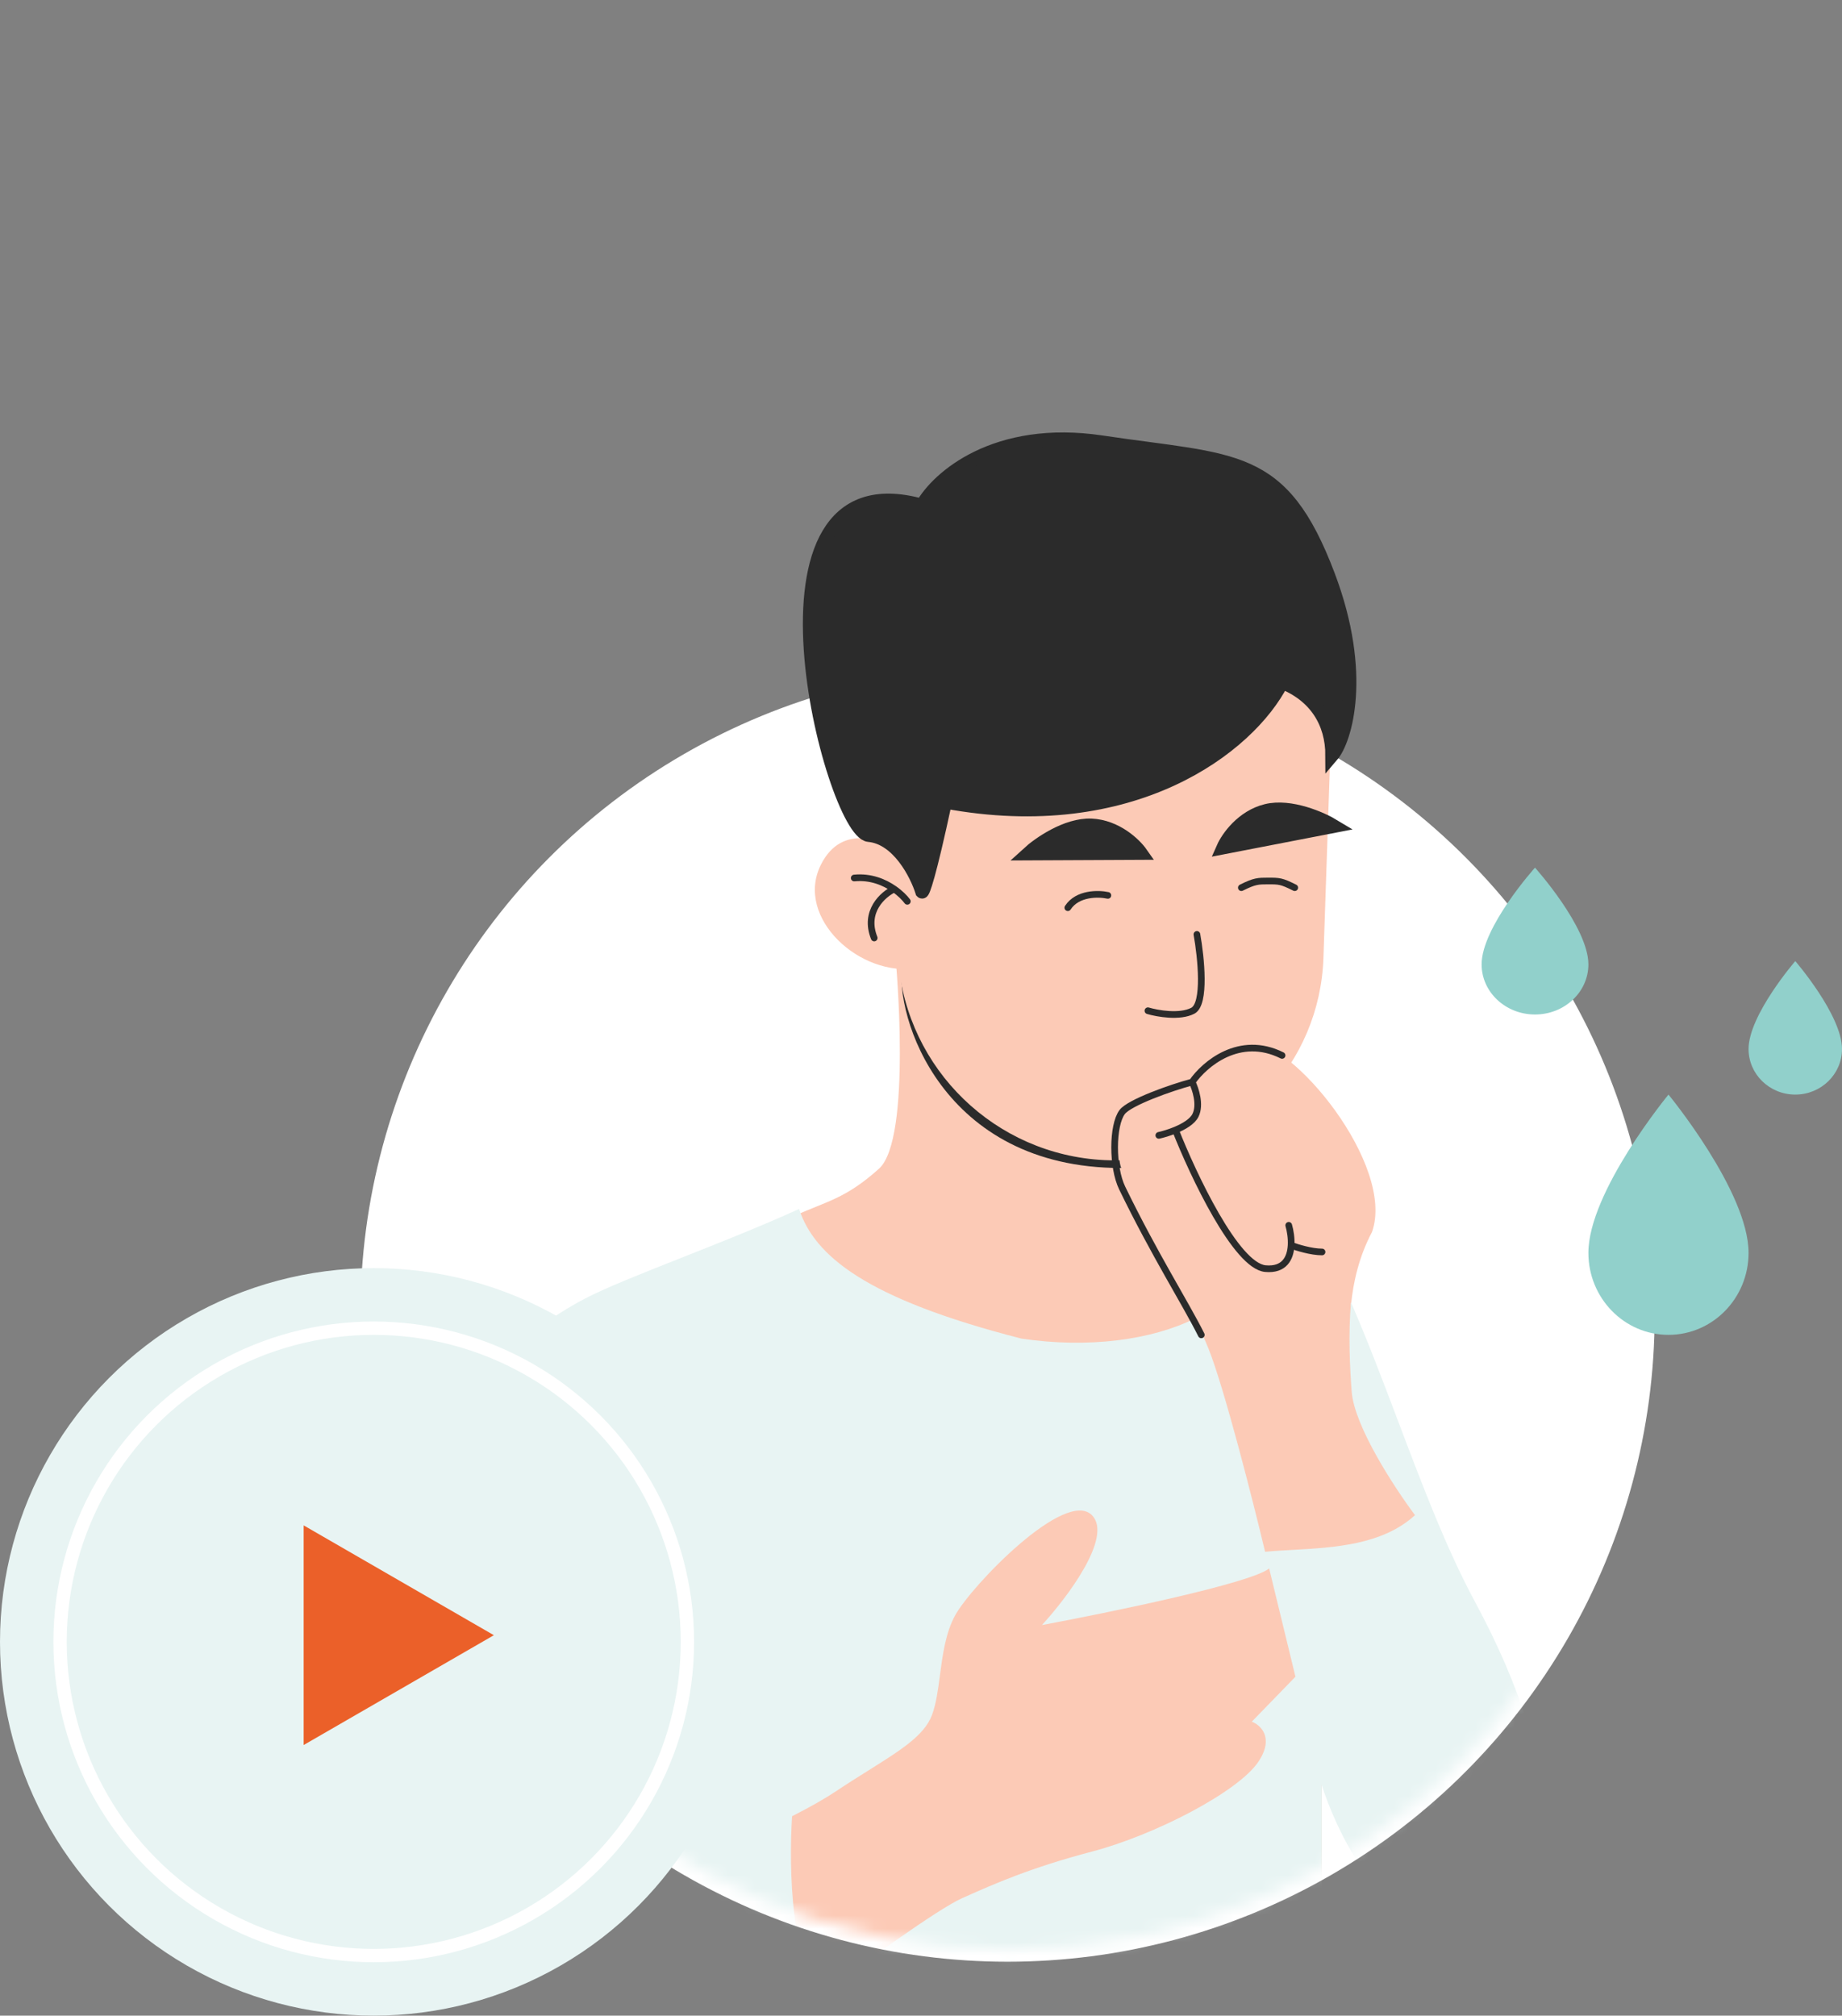 <?xml version="1.0" encoding="UTF-8"?> <svg xmlns="http://www.w3.org/2000/svg" width="138" height="151" viewBox="0 0 138 151" fill="none"><rect x="0" y="0" width="138" height="151" fill="#808080" stroke="none"/> <circle r="47.983" transform="matrix(-1 0 0 1 75.483 98.478)" fill="white" stroke="white"></circle> <mask id="mask0" maskUnits="userSpaceOnUse" x="28" y="0" width="96" height="147"> <path d="M28 98.463C28 124.749 49.309 146.059 75.596 146.059C101.883 146.059 123.192 124.749 123.192 98.463C123.192 72.176 106.969 0 80.683 0C54.396 0 28 72.176 28 98.463Z" fill="white"></path> </mask> <g mask="url(#mask0)"> <path d="M84.572 82.584L75.088 76.344L67.102 71.829C67.102 71.829 68.35 85.305 65.854 87.551C63.358 89.797 61.92 89.996 59.615 91.045C53.771 93.703 47.148 95.709 44.142 97.284C38.901 100.029 34.409 105.021 33.161 109.513C32.442 112.102 31.449 133.34 31.003 149.193H61.837H99.023V132.722C100.021 135.883 103.016 142.305 107.009 142.705C112 143.204 115.018 139.211 115.268 135.218C115.517 131.225 113.521 126.483 110.027 119.994C110.007 119.958 109.988 119.922 109.969 119.886C106.51 113.414 104.439 105.229 101.213 97.783C101.39 95.97 101.836 94.102 102.789 92.293C104.56 87.302 96.776 77.818 93.532 78.068C90.937 78.267 89.622 80.147 89.29 81.062C89.04 80.813 88.142 80.563 86.544 81.561C85.746 82.061 85.067 82.287 84.572 82.584Z" fill="#FCCAB6"></path> <path fill-rule="evenodd" clip-rule="evenodd" d="M75.088 77.569L84.571 83.808C83.829 84.253 83.676 86.697 84 87.5C70.5 87.5 67 76 67.601 72.326L75.088 77.569ZM45.139 141.079C43.159 141.368 41.24 141.432 39.514 141.166C42.71 141.746 44.457 141.423 45.139 141.079ZM39.514 141.166C39.154 141.1 38.776 141.024 38.378 140.934C38.746 141.029 39.125 141.106 39.514 141.166Z" fill="#2B2B2B"></path> <path fill-rule="evenodd" clip-rule="evenodd" d="M90.537 101.027C90.278 100.378 89.921 99.616 89.505 98.781C86.283 100.379 81.553 101.027 76.518 100.279C64.832 97.284 61.029 94.077 59.864 90.57C54.02 93.228 46.831 95.709 43.825 97.284C38.584 100.029 34.092 104.771 32.844 109.263C32.125 111.852 31.449 133.34 31.002 149.193H61.837C59.242 147.796 59.092 139.856 59.342 136.061C60.712 135.368 61.831 134.723 62.586 134.22C63.473 133.628 64.304 133.107 65.066 132.629C67.519 131.09 69.252 130.003 69.823 128.48C70.135 127.648 70.274 126.6 70.42 125.497C70.624 123.953 70.842 122.303 71.57 120.993C72.818 118.747 79.806 111.509 81.802 113.506C83.4 115.103 79.972 119.662 78.059 121.741C83.169 120.789 93.728 118.607 95.083 117.499L97.053 125.61L93.782 128.979C94.447 129.228 95.479 130.177 94.281 131.973C92.783 134.22 86.544 137.464 81.802 138.712C77.203 139.922 74.483 141.132 72.274 142.115C72.205 142.145 72.137 142.176 72.07 142.206C70.273 143.004 64.499 147.197 61.837 149.193H99.022V133.72C100.021 136.882 103.015 143.304 107.009 143.703C112 144.202 115.244 140.209 115.494 136.216C115.743 132.223 113.996 126.483 110.502 119.994C108.357 116.011 106.568 111.284 104.756 106.496C103.616 103.484 102.467 100.448 101.214 97.558C101 99.995 101.134 102.529 101.269 104.272C101.468 106.867 104.513 111.509 106.01 113.506C103.581 115.732 99.973 115.934 96.857 116.108C96.131 116.149 95.431 116.188 94.78 116.251C93.865 112.424 91.735 104.022 90.537 101.027Z" fill="#E8F4F3"></path> <path d="M99.712 55.072C99.97 47.416 93.833 41.069 86.173 41.069H80.219C72.578 41.069 66.456 47.4 66.714 55.038L67.26 71.25C67.535 79.396 73.859 86.077 81.972 86.854V86.854C82.985 86.951 84.01 86.949 85.022 86.849V86.849C92.844 86.072 98.884 79.624 99.149 71.768L99.712 55.072Z" fill="#FCCAB6"></path> <path d="M89.671 70C89.977 71.695 90.344 75.211 89.365 75.719C88.386 76.228 86.714 75.931 86 75.719" stroke="#2B2B2B" stroke-width="0.5" stroke-linecap="round" stroke-linejoin="round"></path> <path d="M81.759 61.824C83.623 61.904 85.02 63.251 85.485 63.914L77 63.955C77.81 63.211 79.896 61.745 81.759 61.824Z" fill="#2B2B2B" stroke="#2B2B2B"></path> <path d="M94.879 60.728C93.067 61.169 91.959 62.762 91.632 63.503L99.963 61.891C99.023 61.32 96.692 60.287 94.879 60.728Z" fill="#2B2B2B" stroke="#2B2B2B"></path> <path d="M83 67.078C82.3 66.924 80.72 66.894 80 68" stroke="#2B2B2B" stroke-width="0.5" stroke-linecap="round" stroke-linejoin="round"></path> <path d="M93 66.5C94 66 94.261 66 95 66C95.846 66 96 66 97 66.5" stroke="#2B2B2B" stroke-width="0.5" stroke-linecap="round" stroke-linejoin="round"></path> <path d="M89.313 81.062C89.562 81.561 89.962 82.759 89.562 83.558C89.332 84.019 88.701 84.392 88.065 84.657M89.313 81.062C90.228 79.731 92.856 77.469 96.051 79.066M89.313 81.062C87.732 81.478 84.607 82.594 84.072 83.308C83.323 84.307 83.311 87.435 84.072 89C86.499 94 88.799 97.6 89.999 100M86.817 85.055C87.133 84.985 87.6 84.85 88.065 84.657M88.065 84.657C89.396 88.034 92.607 94.838 94.803 95.038C96.221 95.167 96.675 94.262 96.729 93.291M96.55 91.794C96.668 92.206 96.758 92.758 96.729 93.291M96.729 93.291C97.168 93.457 98.247 93.79 99.045 93.79" stroke="#2B2B2B" stroke-width="0.5" stroke-linecap="round" stroke-linejoin="round"></path> <path d="M61.501 64.778C63.099 61.584 66.326 62.948 67.74 64.029C67.776 64.873 67.853 66.164 67.975 67.523C68.142 69.379 68.393 71.362 68.739 72.514C64.496 73.263 59.505 68.771 61.501 64.778Z" fill="#FCCAB6"></path> <path d="M67.975 67.523C67.785 67.267 67.448 66.92 66.992 66.602M63.997 65.776C65.226 65.653 66.262 66.091 66.992 66.602M66.992 66.602C66.16 66.992 64.696 68.272 65.494 70.268" stroke="#2B2B2B" stroke-width="0.5" stroke-linecap="round"></path> <path d="M70.822 60.075C84.797 62.671 93.555 56.023 96.051 51.115C98.546 52.113 99.794 54.109 99.794 56.605C100.793 55.441 102.317 50.492 99.521 43.105C96.028 33.871 92.534 34.62 82.551 33.122C74.565 31.924 70.239 35.784 69.075 37.864C54.849 33.871 62.336 62.321 65.082 62.571C67.278 62.77 68.659 65.482 69.075 66.813C69.158 66.897 69.624 65.665 70.822 60.075Z" fill="#2B2B2B" stroke="#2B2B2B"></path> </g> <path d="M119 93.857C119 97.25 121.686 100 125 100C128.314 100 131 97.25 131 93.857C131 89.286 125 82 125 82C125 82 119 89.286 119 93.857Z" fill="#91D0CB"></path> <path d="M111 72.246C111 74.319 112.791 76 115 76C117.209 76 119 74.319 119 72.246C119 69.452 115 65 115 65C115 65 111 69.452 111 72.246Z" fill="#91D0CB"></path> <path d="M131 78.587C131 80.472 132.567 82 134.5 82C136.433 82 138 80.472 138 78.587C138 76.048 134.5 72 134.5 72C134.5 72 131 76.048 131 78.587Z" fill="#91D0CB"></path> <circle cx="28" cy="123" r="28" fill="#E8F4F3"></circle> <circle cx="28" cy="123" r="23.5" stroke="white"></circle> <path d="M37 122.5L22.75 130.727L22.75 114.273L37 122.5Z" fill="#EB6029"></path> </svg> 
